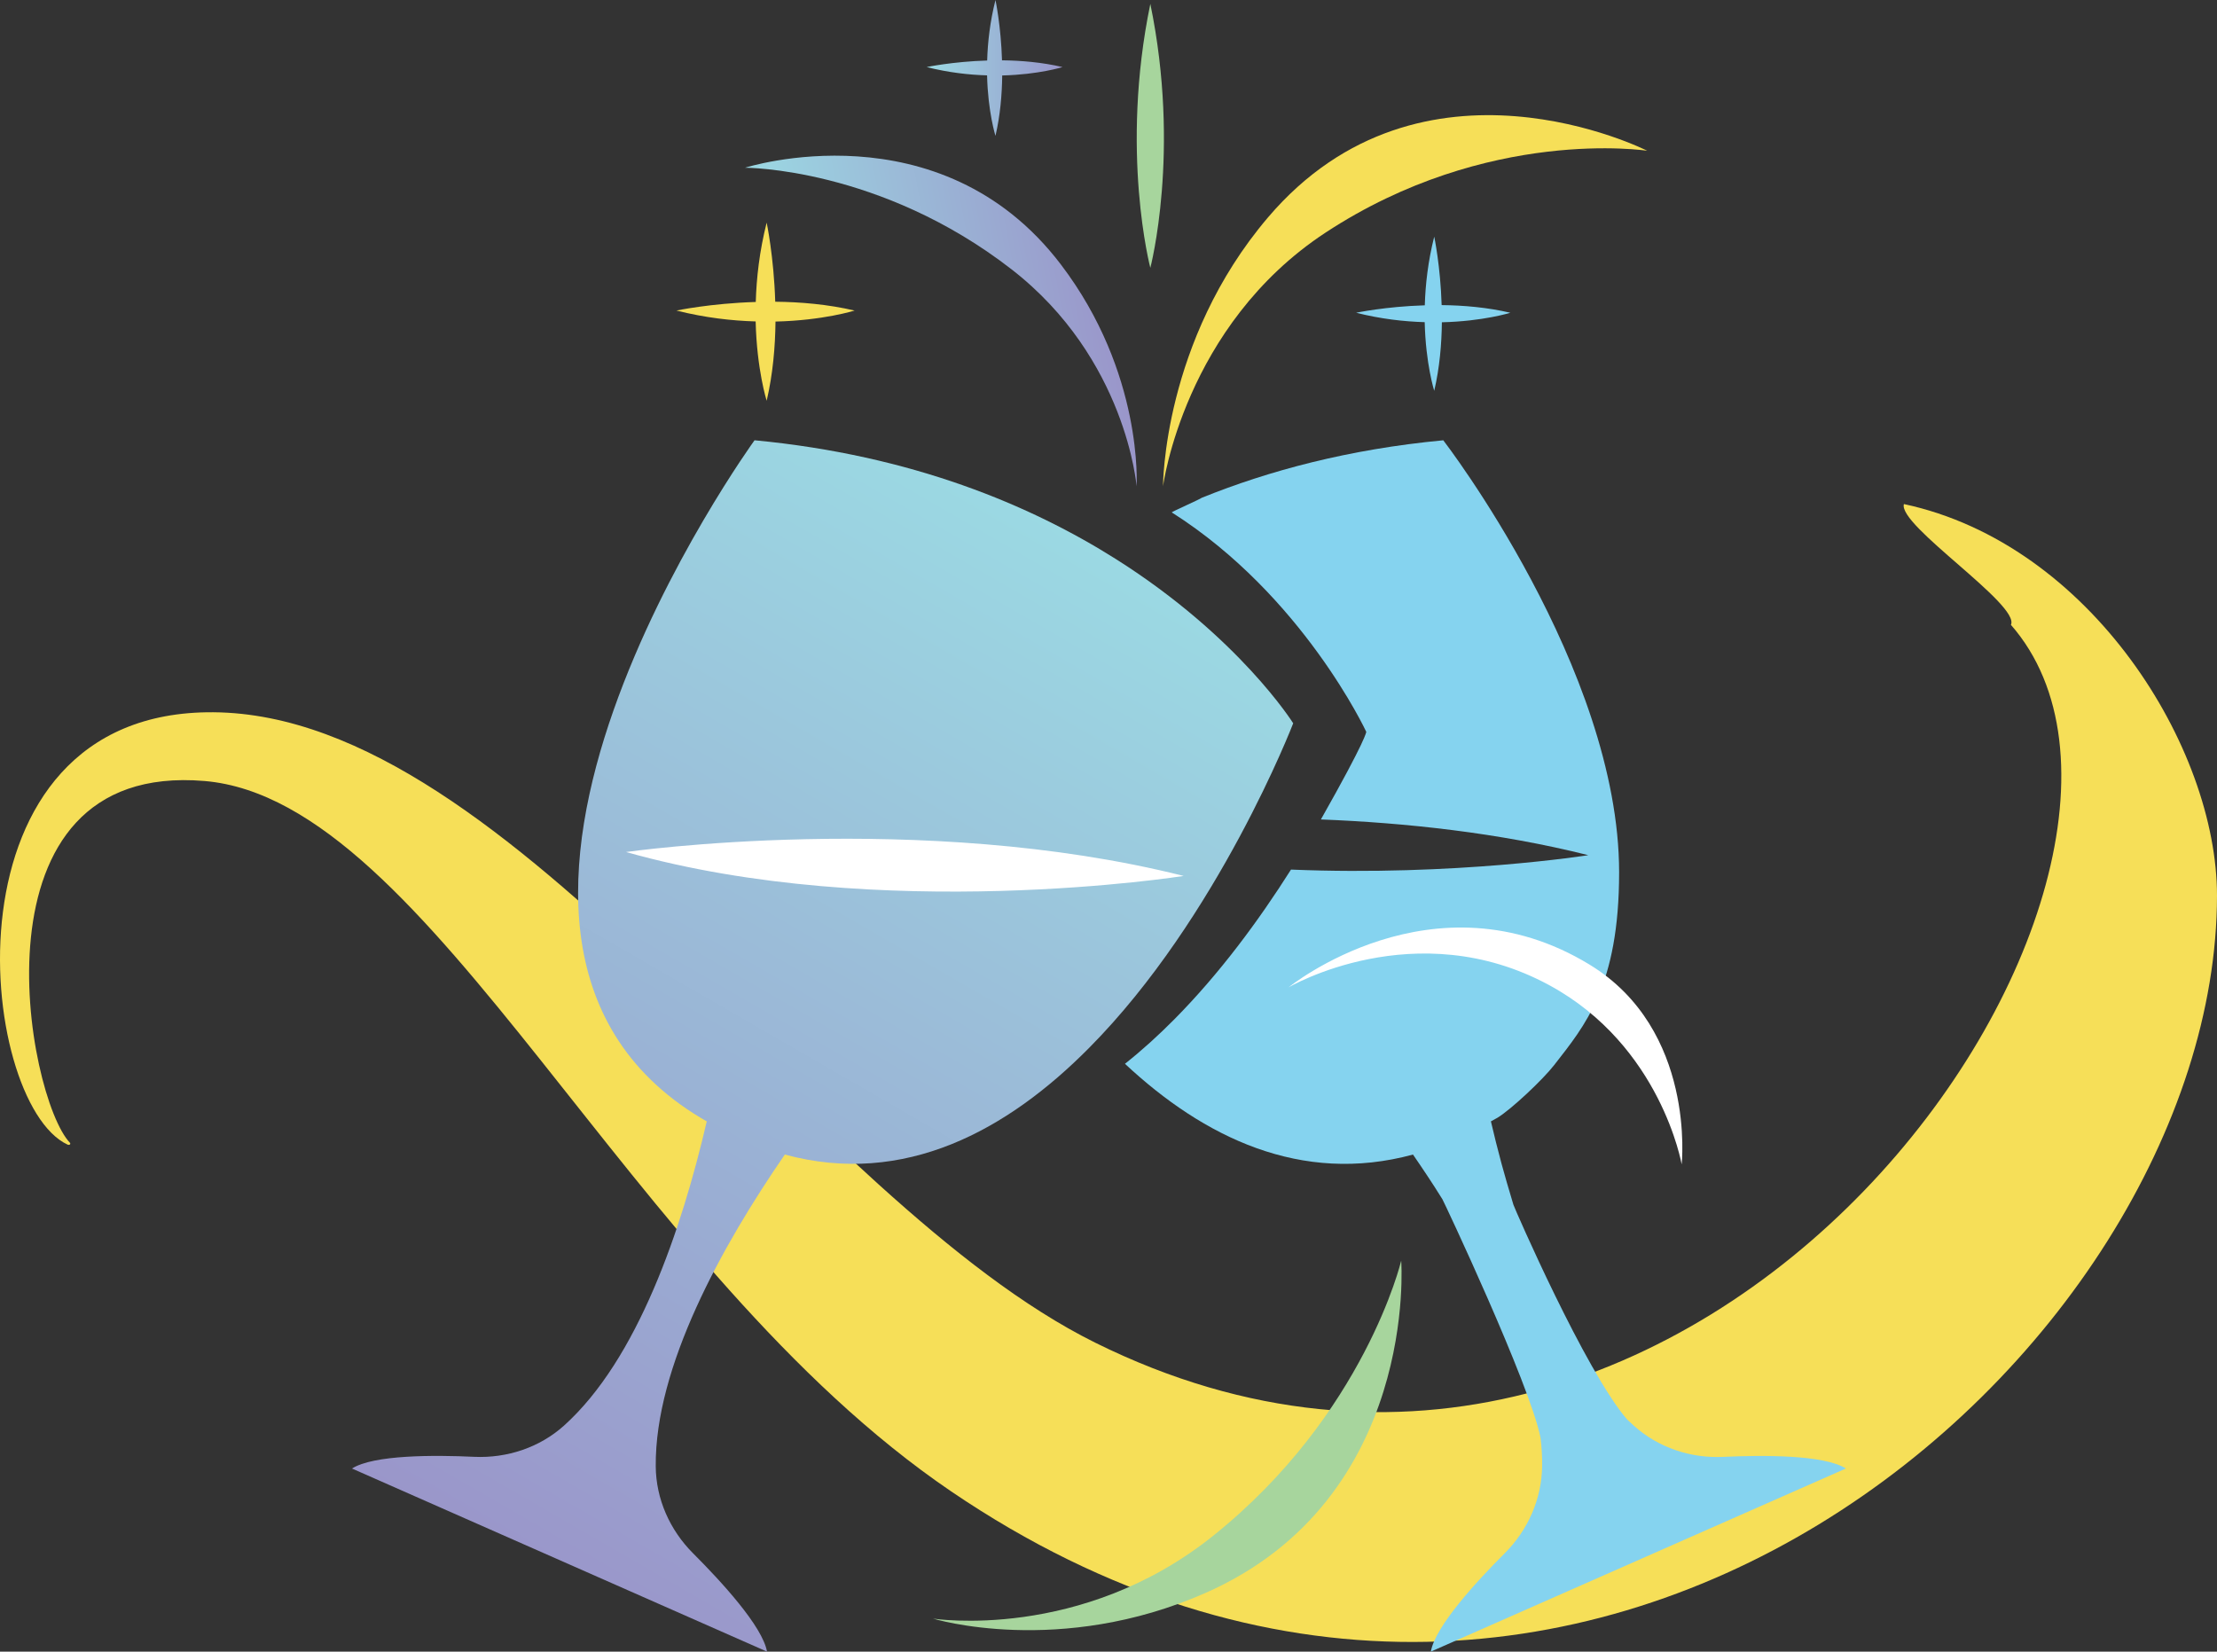 <?xml version="1.0" encoding="UTF-8"?> <svg xmlns="http://www.w3.org/2000/svg" xmlns:xlink="http://www.w3.org/1999/xlink" id="Layer_1" data-name="Layer 1" viewBox="0 0 3281.39 2444.74"><rect x="0" y="0" width="3281.39" height="2444.74" fill="#333333" stroke="none"/><defs><style> .cls-1 { fill: url(#linear-gradient); } .cls-1, .cls-2, .cls-3, .cls-4, .cls-5, .cls-6, .cls-7 { stroke-width: 0px; } .cls-2 { fill: url(#linear-gradient-2); } .cls-3 { fill: url(#linear-gradient-3); } .cls-4 { fill: #f6df58; } .cls-5 { fill: #85d3ef; } .cls-6 { fill: #a7d59d; } .cls-7 { fill: #fff; } </style><linearGradient id="linear-gradient" x1="1705.29" y1="60.39" x2="2195.79" y2="60.39" gradientTransform="translate(-530.27 788.26) rotate(-10.79)" gradientUnits="userSpaceOnUse"><stop offset="0" stop-color="#9bd9e3"></stop><stop offset="1" stop-color="#9a96ca"></stop></linearGradient><linearGradient id="linear-gradient-2" x1="1568.71" y1="778.67" x2="702.71" y2="2278.62" gradientTransform="matrix(1,0,0,1,0,0)" xlink:href="#linear-gradient"></linearGradient><linearGradient id="linear-gradient-3" x1="1371.59" y1="100.55" x2="1572.69" y2="100.55" gradientTransform="matrix(1,0,0,1,0,0)" xlink:href="#linear-gradient"></linearGradient></defs><path class="cls-4" d="m3281.39,1325.78c-.32,676.8-946.98,1511.13-1873.59,881.76-481.2-326.84-769.2-1022.95-1105.01-1051.49-355.68-30.23-263.34,469.13-199.09,535.71,1.24,2.16-1.33,3.58-3.71,2.47-133.42-62.18-193.57-643.18,215.85-639.95,444.73,3.51,880.95,722.7,1304.99,933.04,905.07,448.96,1677.94-693.92,1355.55-1062.44,14.22-29.68-167.98-147.53-158.4-178.77,276.48,59.09,463.52,360.75,463.41,579.67Z"></path><path class="cls-6" d="m2073.93,1866.03s-53.72,227.28-278.26,407.19c-195.94,156.98-414.66,122.64-414.66,122.64,0,0,187.18,57.4,403.41-38.07,316.02-139.52,289.51-491.75,289.51-491.75Z"></path><path class="cls-1" d="m1102.79,248.28s200.01-.58,394.64,150.56c169.83,131.89,184.83,320.91,184.83,320.91,0,0,10.48-167.35-112.16-328.41-179.23-235.39-467.31-143.07-467.31-143.07Z"></path><path class="cls-4" d="m2438.05,223.16s-235.81-36.55-476,121.07c-209.58,137.53-240.64,375.53-240.64,375.53,0,0-.53-214.95,155.47-398.08,227.99-267.63,561.17-98.52,561.17-98.52Z"></path><path class="cls-2" d="m1652.28,827.93c-126.45-79.96-302.36-154.15-535.48-176.24,0,0-529.87,731.66-80.12,1002.7,3.13,1.98,6.26,3.63,9.4,5.44-37.09,159.59-102.22,352.48-211.52,450.57-36.11,32.31-84.08,48.14-132.39,46-59.02-2.8-149.2-3.13-181.18,17.31l614.28,271.04c-6.59-37.42-67.76-103.86-109.47-145.57-34.29-34.29-54.9-80.29-55.23-128.76-1.32-147.39,97.93-326.27,191.08-461.45,177.23,48.14,329.73-36.11,450.24-157.78,191.57-193.05,302.19-480.58,302.19-480.58,0,0-79.46-127.27-261.8-242.68Z"></path><path class="cls-5" d="m2227.07,2299.21c34.27-34.07,54.83-80.29,55.42-128.85.2-13.9-.59-28-2.35-42.3-16.25-80.48-143.35-350.14-145.5-353.47l-.2-.2c-14.1-22.72-28.79-44.65-43.08-65.41-165.67,45.04-309.99-25.65-426.32-134.34,25.46-20.17,49.74-42.3,72.85-65.6,67.36-67.95,125.33-146.67,172.92-221.87,242.83,9.99,440.02-21.34,440.02-21.34-132.77-33.29-271.22-47.98-395.77-52.87,67.95-120.04,67.14-129.7,67.14-129.7,0,0-93.81-201.81-287.87-324.79-.98-.59,44.69-20.78,43.71-21.36,100.07-40.54,218.94-72.26,358.17-85.38,0,0,260.25,337.6,260.25,639.57,0,168.2-50.78,226.88-96.13,285.24-16.83,21.65-63.46,65.49-84.03,78.02-3.33,1.76-6.46,3.52-9.6,5.29,4.7,20.37,9.99,41.32,15.67,62.47,1.76,7.05,13.51,47.78,17.62,60.9,1.57,5.09,106.33,246.16,168.41,318.02,3.33,3.13,6.66,6.27,9.99,9.2,36.23,32.51,84.01,48.37,132.38,46.02,58.94-2.74,149.22-3.13,181.34,17.23l-614.31,271.03c6.46-37.4,67.56-103.79,109.27-145.5Z"></path><path class="cls-7" d="m926.64,1261.15s436.05-62.49,825.29,35.42c0,0-448.47,70.96-825.29-35.42Z"></path><path class="cls-6" d="m1702.61,5.73c-45.28,218.71,0,390.74,0,390.74,0,0,45.27-172.03,0-390.74Z"></path><path class="cls-5" d="m2235.45,462.94c-34.25-8.01-69.46-10.99-101.66-11.32-1.8-58.13-10.99-101.34-10.99-101.34-9.25,36.7-13.07,71.1-13.95,101.65-58.26,1.78-101.61,11-101.61,11,36.62,9.24,70.95,13.05,101.46,13.94,1.4,61.47,14.1,101.62,14.1,101.62,7.99-34.18,10.98-69.31,11.32-101.46,61.32-1.43,101.34-14.1,101.34-14.1Z"></path><path class="cls-3" d="m1572.69,99.27c-30.18-7.06-61.21-9.69-89.59-9.97-1.59-51.22-9.69-89.3-9.69-89.3-8.16,32.34-11.51,62.65-12.29,89.58-51.34,1.57-89.54,9.7-89.54,9.7,32.27,8.14,62.52,11.5,89.4,12.28,1.24,54.16,12.42,89.54,12.42,89.54,7.04-30.12,9.68-61.08,9.97-89.41,54.03-1.26,89.3-12.42,89.3-12.42Z"></path><path class="cls-4" d="m1264.89,459.68c-39.57-9.26-80.25-12.7-117.46-13.07-2.08-67.16-12.7-117.09-12.7-117.09-10.69,42.41-15.1,82.15-16.11,117.45-67.32,2.06-117.39,12.71-117.39,12.71,42.32,10.67,81.97,15.07,117.22,16.11,1.62,71.02,16.29,117.41,16.29,117.41,9.24-39.49,12.69-80.08,13.08-117.23,70.84-1.65,117.08-16.29,117.08-16.29Z"></path><path class="cls-7" d="m1907.11,1461.55s188.22-110.7,386.23-3.15c165.35,89.81,195.7,265.09,195.7,265.09,0,0,21.78-199.32-136.29-295.67-231.01-140.81-445.63,33.73-445.63,33.73Z"></path></svg> 
